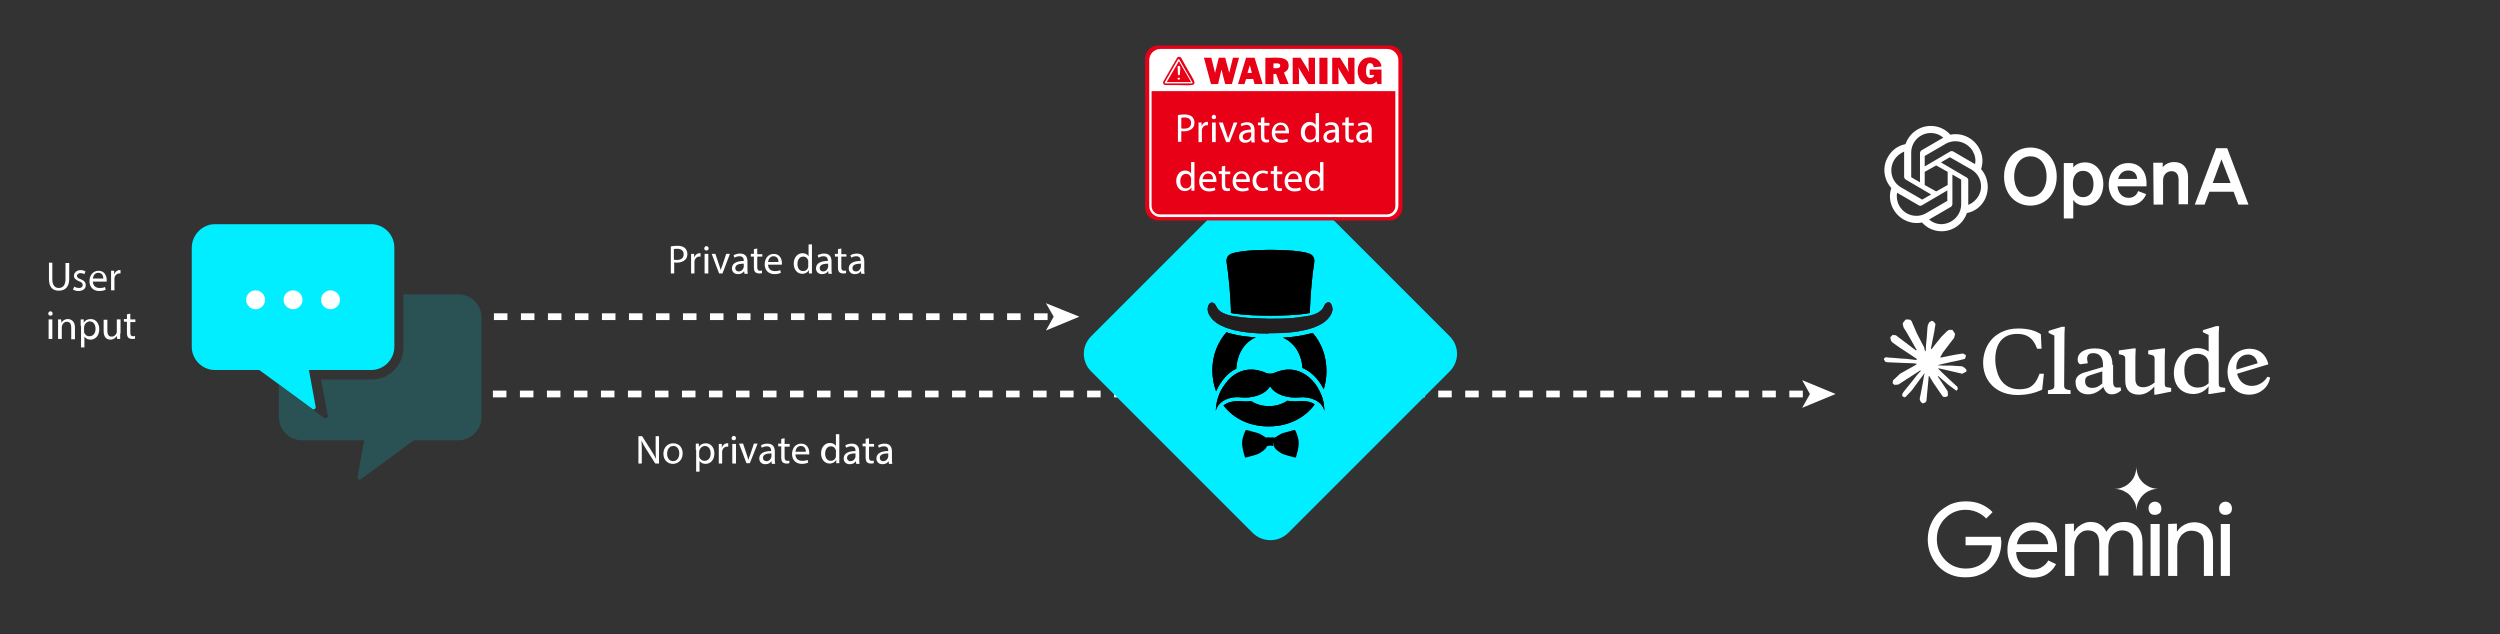 <?xml version="1.0" encoding="utf-8"?>
<!-- Generator: Adobe Illustrator 28.1.0, SVG Export Plug-In . SVG Version: 6.00 Build 0)  -->
<svg version="1.1" id="Layer_1" xmlns="http://www.w3.org/2000/svg" xmlns:xlink="http://www.w3.org/1999/xlink" x="0px" y="0px"
	 viewBox="0 0 740.5 187.8" style="enable-background:new 0 0 740.5 187.8;" xml:space="preserve">
<rect x="0" y="0" width="740.5" height="187.8" fill="#333333" stroke="none"/>
<style type="text/css">
	.st0{opacity:0.17;fill:#00EEFF;}
	.st1{fill:#00EEFF;}
	.st2{fill:#FFFFFF;}
	.st3{fill-rule:evenodd;clip-rule:evenodd;fill:#FFFFFF;}
	.st4{fill:none;stroke:#FFFFFF;stroke-width:2;stroke-dasharray:4,4,4,4,4,4;}
	.st5{fill:#231F20;}
	.st6{fill:#E80017;}
</style>
<g>
	<path class="st0" d="M135.7,87.2h-16.2v14v1.8c0,5.2-4.2,9.4-9.4,9.4h-15l2,10.7c0.1,0.6-0.6,1-1.1,0.7l-13.4-9.8v9.5
		c0,3.8,3.1,6.9,6.9,6.9h18.4l-2,10.9c-0.1,0.6,0.6,1,1,0.6l15.7-11.5h13.1c3.8,0,6.9-3.1,6.9-6.9V94
		C142.6,90.2,139.5,87.2,135.7,87.2z"/>
	<path class="st1" d="M63.7,66.4h46.2c3.8,0,6.9,3.1,6.9,6.9v29.4c0,3.8-3.1,6.9-6.9,6.9H91.5l2,10.9c0.1,0.6-0.6,1-1,0.6
		l-15.7-11.5H63.7c-3.8,0-6.9-3.1-6.9-6.9V73.3C56.9,69.5,59.9,66.4,63.7,66.4z"/>
	<circle class="st2" cx="86.8" cy="88.8" r="2.8"/>
	<circle class="st2" cx="75.7" cy="88.8" r="2.8"/>
	<circle class="st2" cx="97.9" cy="88.8" r="2.8"/>
</g>
<g>
	<g>
		<path class="st2" d="M593.6,52.3c0,5.1,3.3,8.6,7.8,8.6s7.8-3.5,7.8-8.6s-3.3-8.6-7.8-8.6S593.6,47.2,593.6,52.3z M606.2,52.3
			c0,3.6-2,6-4.8,6s-4.8-2.4-4.8-6s2-6,4.8-6S606.2,48.6,606.2,52.3z"/>
	</g>
	<g>
		<path class="st2" d="M617.6,60.9c3.4,0,5.4-2.9,5.4-6.4s-2-6.4-5.4-6.4c-1.6,0-2.8,0.6-3.5,1.5v-1.3h-2.8v16.4h2.8v-5.5
			C614.8,60.3,616,60.9,617.6,60.9L617.6,60.9z M614,54.2c0-2.3,1.3-3.6,3-3.6c2,0,3.1,1.6,3.1,3.9s-1.1,3.9-3.1,3.9
			c-1.7,0-3-1.3-3-3.5V54.2L614,54.2z"/>
	</g>
	<g>
		<path class="st2" d="M630.5,60.9c2.4,0,4.4-1.3,5.2-3.4l-2.4-0.9c-0.4,1.3-1.5,2-2.8,2c-1.8,0-3.1-1.3-3.3-3.4h8.6v-0.9
			c0-3.4-1.9-6-5.4-6s-5.8,2.8-5.8,6.4C624.6,58.3,627,60.9,630.5,60.9L630.5,60.9z M630.4,50.5c1.8,0,2.6,1.2,2.6,2.5h-5.6
			C627.8,51.4,628.9,50.5,630.4,50.5z"/>
	</g>
	<g>
		<path class="st2" d="M637.9,60.6h2.8v-7.2c0-1.8,1.3-2.7,2.5-2.7c1.5,0,2.1,1.1,2.1,2.6v7.2h2.8v-8.1c0-2.6-1.5-4.4-4.1-4.4
			c-1.6,0-2.7,0.7-3.4,1.5v-1.3h-2.8L637.9,60.6L637.9,60.6z"/>
	</g>
	<g>
		<path class="st2" d="M656.4,43.9l-6.3,16.7h2.9l1.4-3.8h7.2l1.4,3.8h3l-6.3-16.7H656.4z M658,47.2l2.7,7h-5.3L658,47.2z"/>
	</g>
	<g>
		<path class="st2" d="M586.8,50.1c0.7-2.1,0.5-4.4-0.7-6.4c-1.7-2.9-5.1-4.5-8.4-3.8c-1.5-1.7-3.6-2.6-5.8-2.6
			c-3.4,0-6.4,2.2-7.5,5.4c-2.2,0.4-4.1,1.8-5.2,3.8c-1.7,2.9-1.3,6.6,1,9.2c-0.7,2.1-0.5,4.4,0.7,6.4c1.7,2.9,5.1,4.5,8.4,3.8
			c1.5,1.7,3.6,2.6,5.8,2.6c3.4,0,6.4-2.2,7.5-5.4c2.2-0.4,4.1-1.8,5.2-3.8C589.4,56.3,589,52.6,586.8,50.1L586.8,50.1z M575.1,66.4
			c-1.4,0-2.7-0.5-3.7-1.4c0,0,0.1-0.1,0.2-0.1l6.2-3.6c0.3-0.2,0.5-0.5,0.5-0.9v-8.7l2.6,1.5c0,0,0,0,0,0.1v7.2
			C580.9,63.7,578.3,66.3,575.1,66.4L575.1,66.4z M562.6,61c-0.7-1.2-0.9-2.6-0.7-3.9c0,0,0.1,0.1,0.2,0.1l6.2,3.6
			c0.3,0.2,0.7,0.2,1,0l7.5-4.4v3v0.1l-6.2,3.6C567.8,64.8,564.2,63.8,562.6,61L562.6,61z M561,47.5c0.7-1.2,1.8-2.1,3-2.6v7.4
			c0,0.4,0.2,0.7,0.5,0.9l7.5,4.4l-2.6,1.5h-0.1l-6.2-3.6C560.3,53.9,559.4,50.3,561,47.5L561,47.5z M582.4,52.5l-7.5-4.4l2.6-1.5
			h0.1l6.3,3.6c2.8,1.6,3.7,5.2,2.1,7.9c-0.7,1.2-1.8,2.1-3,2.6v-7.4C583,53,582.8,52.7,582.4,52.5z M585,48.6c0,0-0.1-0.1-0.2-0.1
			l-6.2-3.6c-0.3-0.2-0.7-0.2-1,0l-7.5,4.4v-3v-0.1l6.2-3.6c2.8-1.6,6.3-0.6,8,2.1C585,45.9,585.3,47.3,585,48.6L585,48.6z
			 M568.7,54l-2.6-1.5c0,0,0,0,0-0.1v-7.2c0-3.2,2.6-5.8,5.8-5.8c1.4,0,2.7,0.5,3.7,1.4c0,0-0.1,0.1-0.2,0.1l-6.2,3.6
			c-0.3,0.2-0.5,0.5-0.5,0.9V54L568.7,54L568.7,54z M570.1,50.9l3.4-1.9l3.4,1.9v3.9l-3.4,1.9l-3.4-1.9V50.9z"/>
	</g>
	<g>
		<path class="st2" d="M562.8,110.7l4.8-2.7l0.1-0.2l-0.1-0.1h-0.2l-0.8-0.1l-2.8-0.1l-2.4-0.1l-2.3-0.1l-0.6-0.1l-0.5-0.7l0.1-0.4
			l0.5-0.3l0.7,0.1l1.5,0.1l2.3,0.2l1.7,0.1l2.5,0.3h0.4l0.1-0.2l-0.1-0.1l-0.1-0.1l-2.4-1.6l-2.6-1.7l-1.4-1l-0.7-0.5l-0.4-0.5
			l-0.2-1l0.7-0.7l0.9,0.1l0.2,0.1l0.9,0.7l2,1.5l2.5,1.9l0.4,0.3l0.2-0.1v-0.1l-0.2-0.3l-1.4-2.5l-1.5-2.6l-0.7-1.1l-0.2-0.6
			c-0.1-0.3-0.1-0.5-0.1-0.8l0.8-1l0.4-0.1l1,0.1l0.4,0.4l0.6,1.4l1,2.3l1.6,3.1l0.5,0.9l0.2,0.9l0.1,0.3h0.2v-0.1l0.1-1.8l0.2-2.1
			l0.2-2.8l0.1-0.8l0.4-0.9l0.8-0.5l0.6,0.3l0.5,0.7l-0.1,0.5l-0.3,1.9l-0.6,3l-0.4,2h0.2l0.2-0.2l1-1.3l1.7-2.1l0.8-0.8l0.9-0.9
			l0.6-0.4h1l0.8,1.2l-0.3,1.2l-1.1,1.4l-0.9,1.2l-1.3,1.7l-0.8,1.4l0.1,0.1h0.2l2.9-0.6l1.6-0.3l1.9-0.3l0.8,0.4l0.1,0.4l-0.3,0.8
			l-2,0.5l-2.4,0.5l-3.5,0.8l0,0v0.1l1.6,0.1h0.7h1.7l3.1,0.2l0.8,0.5l0.5,0.6l-0.1,0.5l-1.2,0.6l-1.7-0.4l-3.9-0.9l-1.3-0.3h-0.2
			v0.1l1.1,1.1l2,1.9l2.6,2.4l0.1,0.6l-0.3,0.5l-0.3-0.1l-2.3-1.7l-0.9-0.8l-2-1.7H574v0.2l0.5,0.7l2.4,3.6l0.1,1.1l-0.2,0.4
			l-0.6,0.2l-0.7-0.1l-1.4-2l-1.5-2.2l-1.2-2l-0.1,0.1l-0.7,7.4l-0.3,0.4l-0.8,0.3l-0.6-0.5l-0.3-0.8l0.3-1.5l0.4-2l0.3-1.6l0.3-1.9
			l0.2-0.6l0,0H570l-1.5,2l-2.2,3l-1.8,1.9l-0.4,0.2l-0.7-0.4l0.1-0.7l0.4-0.6l2.5-3.1l1.5-1.9l1-1.1v-0.2h-0.1l-6.5,4.2l-1.2,0.1
			l-0.5-0.5l0.1-0.8l0.2-0.2L562.8,110.7L562.8,110.7L562.8,110.7z"/>
	</g>
	<g>
		<path class="st2" d="M598.1,115.3c-3.1,0-5.3-1.7-6.3-4.4c-0.5-1.4-0.8-2.9-0.8-4.4c0-4.5,2-7.6,6.5-7.6c3,0,4.8,1.3,5.9,4.4h1.3
			l-0.2-4.3c-1.8-1.2-4-1.7-6.8-1.7c-3.8,0-7.1,1.7-8.9,4.8c-0.9,1.6-1.4,3.5-1.4,5.4c0,3.4,1.6,6.5,4.7,8.2
			c1.7,0.9,3.5,1.3,5.4,1.3c3,0,5.3-0.6,7.4-1.6l0.5-4.7h-1.3c-0.8,2.2-1.7,3.5-3.3,4.2C600.2,115.1,599.2,115.3,598.1,115.3
			L598.1,115.3z M611.5,98.9l0.1-2.1h-0.9l-3.9,1.2v0.6l1.7,0.8v14.8c0,1-0.5,1.2-1.9,1.4v1.1h6.7v-1.1c-1.4-0.2-1.9-0.4-1.9-1.4
			L611.5,98.9L611.5,98.9L611.5,98.9L611.5,98.9z M638.1,116.9h0.5l4.5-0.9v-1.1l-0.6-0.1c-1.1-0.1-1.3-0.3-1.3-1.2v-7.9l0.1-2.5
			h-0.7l-4.3,0.6v1.1l0.4,0.1c1.2,0.2,1.5,0.5,1.5,1.3v7c-1.1,0.9-2.2,1.4-3.4,1.4c-1.4,0-2.3-0.7-2.3-2.4v-6.6l0.1-2.5h-0.7
			l-4.3,0.6v1.1l0.4,0.1c1.2,0.2,1.5,0.5,1.5,1.3v6.5c0,2.8,1.6,4.1,4,4.1c1.9,0,3.4-1,4.6-2.4L638.1,116.9L638.1,116.9L638.1,116.9
			z M625.7,108.1c0-3.5-1.9-4.9-5.2-4.9c-3,0-5.1,1.2-5.1,3.3c0,0.6,0.2,1.1,0.7,1.4l2.3-0.3c-0.1-0.7-0.2-1.1-0.2-1.3
			c0-1.2,0.6-1.7,1.9-1.7c1.8,0,2.8,1.3,2.8,3.4v0.7l-4.7,1.4c-1.6,0.4-2.4,0.8-3,1.6c-0.3,0.5-0.5,1.1-0.4,1.7c0,2,1.4,3.4,3.7,3.4
			c1.7,0,3.2-0.8,4.5-2.2c0.5,1.4,1.2,2.2,2.5,2.2c1,0,2-0.4,2.8-1.2l-0.2-0.9c-0.4,0.1-0.7,0.1-1.1,0.1c-0.7,0-1.1-0.6-1.1-1.7v-5
			H625.7L625.7,108.1z M619.7,114.9c-1.3,0-2.1-0.7-2.1-2c0-0.9,0.4-1.4,1.3-1.7l3.8-1.2v3.6C621.6,114.5,620.9,114.9,619.7,114.9
			L619.7,114.9z M659.1,116v-1.1l-0.6-0.1c-1.1-0.1-1.3-0.3-1.3-1.2V98.7l0.1-2.1h-0.9l-3.9,1.2v0.6l1.7,0.8v4.9c-1-0.7-2.2-1-3.3-1
			c-3.9,0-7,3-7,7.4c0,3.7,2.2,6.2,5.8,6.2c1.9,0,3.5-0.9,4.5-2.3l-0.1,2.3h0.5L659.1,116L659.1,116L659.1,116z M650.9,104.8
			c1.9,0,3.3,1.1,3.3,3.1v5.6c-0.9,0.9-2,1.3-3.2,1.3c-2.7,0-4-2.1-4-4.9C646.9,106.6,648.5,104.8,650.9,104.8L650.9,104.8z
			 M668.7,107.6c-0.3-1.6-1.4-2.6-2.8-2.6c-2.1,0-3.5,1.6-3.5,3.8c0,3.3,1.8,5.5,4.6,5.5c1.9,0,3.7-1.1,4.6-2.7l0.8,0.2
			c-0.4,2.9-3,5.1-6.2,5.1c-3.8,0-6.4-2.8-6.4-6.8s2.8-6.8,6.6-6.8c2.8,0,4.8,1.7,5.5,4.6l-9.9,3v-1.3L668.7,107.6L668.7,107.6
			L668.7,107.6L668.7,107.6z"/>
	</g>
	<g>
		<path class="st3" d="M632.3,148.8c0.4,0.8,0.5,1.7,0.5,2.6c0-0.9,0.2-1.8,0.5-2.6c0.4-0.8,0.8-1.5,1.4-2.1s1.3-1.1,2.1-1.4
			c0.8-0.4,1.7-0.5,2.6-0.5c-0.9,0-1.8-0.2-2.6-0.5c-0.8-0.4-1.5-0.8-2.1-1.4s-1.1-1.3-1.4-2.1c-0.3-0.8-0.5-1.7-0.5-2.6
			c0,0.9-0.2,1.8-0.5,2.6c-0.3,0.8-0.8,1.5-1.4,2.1s-1.3,1.1-2.1,1.4c-0.8,0.4-1.7,0.5-2.6,0.5c0.9,0,1.8,0.2,2.6,0.5
			c0.8,0.4,1.5,0.8,2.1,1.4C631.4,147.3,631.9,148,632.3,148.8z M577.8,170.2c1.4,0.6,2.8,0.8,4.4,0.8s3-0.2,4.3-0.8
			c1.3-0.5,2.4-1.2,3.3-2.1s1.7-2,2.2-3.3s0.8-2.7,0.8-4.2l0,0c0-0.3,0-0.5-0.1-0.8c0-0.2-0.1-0.5-0.1-0.8h-10.4v2.5h7.8
			c-0.1,1.2-0.4,2.2-0.8,3.1c-0.5,0.9-1.1,1.6-1.8,2.1c-0.7,0.6-1.5,1-2.4,1.3s-1.8,0.4-2.8,0.4c-1.1,0-2.1-0.2-3.2-0.6
			c-1-0.4-1.9-1-2.7-1.8s-1.4-1.7-1.9-2.7c-0.5-1.1-0.7-2.3-0.7-3.6s0.2-2.5,0.7-3.6s1.1-2,1.9-2.7c0.8-0.8,1.7-1.4,2.7-1.8
			s2.1-0.6,3.2-0.6c0.8,0,1.6,0.1,2.3,0.3c0.7,0.2,1.4,0.5,2.1,0.9c0.6,0.4,1.2,0.8,1.7,1.4l1.9-1.9c-0.9-1-2.1-1.8-3.5-2.4
			s-2.9-0.8-4.5-0.8s-3,0.3-4.3,0.8c-1.3,0.6-2.5,1.4-3.6,2.4c-1,1-1.8,2.2-2.4,3.6c-0.6,1.4-0.9,2.9-0.9,4.5s0.3,3.1,0.9,4.5
			c0.6,1.4,1.4,2.6,2.4,3.6C575.3,168.9,576.5,169.7,577.8,170.2L577.8,170.2z M598.2,170c1.2,0.7,2.5,1.1,4,1.1
			c1.7,0,3.1-0.4,4.2-1.1c1.2-0.8,2-1.7,2.6-2.9l-2.3-1.1c-0.4,0.8-1,1.4-1.8,1.9c-0.7,0.5-1.6,0.8-2.7,0.8c-0.8,0-1.7-0.2-2.4-0.6
			c-0.8-0.4-1.4-1.1-1.9-1.9c-0.4-0.7-0.7-1.6-0.7-2.7h12.1c0-0.1,0-0.2,0-0.4c0-0.2,0-0.3,0-0.5c0-1.5-0.3-2.9-0.9-4.1
			s-1.4-2.1-2.5-2.8c-1.1-0.7-2.4-1-3.9-1s-2.8,0.4-3.9,1.1s-2,1.7-2.6,3c-0.6,1.2-0.9,2.6-0.9,4.1c0,1.6,0.3,3,1,4.2
			C596.2,168.4,597.1,169.3,598.2,170L598.2,170z M597.4,161.2c0.1-0.5,0.2-0.9,0.4-1.3c0.4-0.9,0.9-1.5,1.7-2
			c0.7-0.5,1.6-0.8,2.6-0.8c0.8,0,1.5,0.1,2.1,0.4s1,0.6,1.4,1s0.6,0.9,0.8,1.4c0.2,0.5,0.2,0.9,0.3,1.3H597.4L597.4,161.2z
			 M611.7,155.2v15.4h2.7V162c0-0.8,0.2-1.6,0.5-2.4s0.8-1.3,1.4-1.8s1.3-0.7,2.1-0.7c1.1,0,1.9,0.3,2.5,0.9s0.9,1.6,0.9,3.1v9.4
			h2.7V162c0-0.8,0.2-1.6,0.5-2.4c0.3-0.7,0.8-1.3,1.4-1.8c0.6-0.4,1.3-0.7,2.1-0.7c1.1,0,1.9,0.3,2.5,0.9s0.9,1.6,0.9,3.1v9.4h2.7
			v-9.9c0-1.8-0.4-3.2-1.3-4.3c-0.9-1.1-2.2-1.7-4.1-1.7c-1.2,0-2.3,0.3-3.2,0.8c-0.9,0.6-1.6,1.3-2.1,2.1c-0.4-0.9-1-1.6-1.8-2.1
			c-0.8-0.6-1.8-0.8-2.9-0.8c-0.6,0-1.3,0.1-1.9,0.4c-0.6,0.2-1.2,0.6-1.7,1s-0.9,0.9-1.2,1.4h-0.1v-2.3L611.7,155.2L611.7,155.2z
			 M637,155.2v15.4h2.7v-15.4H637z M636.9,152c0.4,0.4,0.8,0.5,1.4,0.5s1-0.2,1.4-0.5c0.4-0.4,0.5-0.8,0.5-1.4s-0.2-1-0.5-1.4
			c-0.4-0.4-0.8-0.6-1.4-0.6s-1,0.2-1.4,0.6s-0.5,0.8-0.5,1.4S636.6,151.6,636.9,152z M642.2,155.2v15.4h2.7V162
			c0-0.8,0.2-1.6,0.5-2.3c0.4-0.7,0.8-1.4,1.5-1.8c0.6-0.5,1.4-0.7,2.2-0.7c1.1,0,2,0.3,2.7,0.9s1,1.6,1,3.1v9.4h2.7v-9.9
			c0-1.8-0.5-3.3-1.4-4.3c-1-1.1-2.4-1.7-4.2-1.7c-1.1,0-2.1,0.3-3,0.8s-1.6,1.2-2,1.9h-0.1v-2.3L642.2,155.2L642.2,155.2z
			 M657.8,155.2v15.4h2.7v-15.4H657.8z M657.8,152c0.4,0.4,0.8,0.5,1.4,0.5s1-0.2,1.4-0.5c0.4-0.4,0.5-0.8,0.5-1.4s-0.2-1-0.5-1.4
			c-0.4-0.4-0.8-0.6-1.4-0.6s-1,0.2-1.4,0.6s-0.5,0.8-0.5,1.4S657.4,151.6,657.8,152z"/>
	</g>
</g>
<g>
	<path class="st2" d="M198.6,73c0.5-0.1,1.2-0.2,2-0.2c1,0,1.8,0.2,2.3,0.7c0.4,0.4,0.7,1,0.7,1.7c0,0.7-0.2,1.3-0.6,1.7
		c-0.6,0.6-1.5,0.9-2.5,0.9c-0.3,0-0.6,0-0.8-0.1V81h-1V73z M199.6,76.9c0.2,0.1,0.5,0.1,0.9,0.1c1.3,0,2-0.6,2-1.7
		c0-1.1-0.8-1.6-1.9-1.6c-0.5,0-0.8,0-1,0.1V76.9z"/>
	<path class="st2" d="M204.7,77c0-0.7,0-1.3,0-1.8h0.9l0,1.1h0c0.3-0.8,0.9-1.3,1.6-1.3c0.1,0,0.2,0,0.3,0v1c-0.1,0-0.2,0-0.4,0
		c-0.7,0-1.3,0.6-1.4,1.4c0,0.1,0,0.3,0,0.5V81h-1V77z"/>
	<path class="st2" d="M209.9,73.6c0,0.4-0.3,0.6-0.7,0.6c-0.4,0-0.6-0.3-0.6-0.6c0-0.4,0.3-0.7,0.7-0.7
		C209.6,72.9,209.9,73.2,209.9,73.6z M208.7,81v-5.8h1.1V81H208.7z"/>
	<path class="st2" d="M211.9,75.2l1.1,3.3c0.2,0.5,0.3,1,0.5,1.5h0c0.1-0.5,0.3-1,0.5-1.5l1.1-3.3h1.1L214,81h-1l-2.2-5.8H211.9z"/>
	<path class="st2" d="M220.5,81l-0.1-0.7h0c-0.3,0.5-0.9,0.9-1.8,0.9c-1.2,0-1.8-0.8-1.8-1.7c0-1.4,1.2-2.2,3.5-2.2v-0.1
		c0-0.5-0.1-1.3-1.3-1.3c-0.5,0-1.1,0.2-1.5,0.4l-0.2-0.7c0.5-0.3,1.2-0.5,1.9-0.5c1.8,0,2.2,1.2,2.2,2.4v2.2c0,0.5,0,1,0.1,1.4
		H220.5z M220.3,78.1c-1.2,0-2.5,0.2-2.5,1.3c0,0.7,0.5,1,1,1c0.8,0,1.2-0.5,1.4-1c0-0.1,0.1-0.2,0.1-0.3V78.1z"/>
	<path class="st2" d="M224.3,73.6v1.7h1.5V76h-1.5v3.1c0,0.7,0.2,1.1,0.8,1.1c0.3,0,0.5,0,0.6-0.1l0,0.8c-0.2,0.1-0.5,0.1-0.9,0.1
		c-0.5,0-0.9-0.2-1.1-0.4c-0.3-0.3-0.4-0.8-0.4-1.5V76h-0.9v-0.8h0.9v-1.4L224.3,73.6z"/>
	<path class="st2" d="M227.5,78.3c0,1.4,0.9,2,2,2c0.8,0,1.2-0.1,1.6-0.3l0.2,0.8c-0.4,0.2-1,0.4-1.9,0.4c-1.8,0-2.9-1.2-2.9-2.9
		s1-3.1,2.7-3.1c1.9,0,2.4,1.7,2.4,2.7c0,0.2,0,0.4,0,0.5H227.5z M230.6,77.6c0-0.7-0.3-1.7-1.5-1.7c-1.1,0-1.5,1-1.6,1.7H230.6z"/>
	<path class="st2" d="M240.5,72.5v7c0,0.5,0,1.1,0,1.5h-0.9l0-1h0c-0.3,0.6-1,1.1-2,1.1c-1.4,0-2.5-1.2-2.5-3c0-1.9,1.2-3.1,2.6-3.1
		c0.9,0,1.5,0.4,1.8,0.9h0v-3.5H240.5z M239.4,77.6c0-0.1,0-0.3,0-0.4c-0.2-0.7-0.7-1.2-1.5-1.2c-1.1,0-1.7,1-1.7,2.2
		c0,1.2,0.6,2.1,1.7,2.1c0.7,0,1.4-0.5,1.5-1.3c0-0.1,0-0.3,0-0.5V77.6z"/>
	<path class="st2" d="M245.4,81l-0.1-0.7h0c-0.3,0.5-0.9,0.9-1.8,0.9c-1.2,0-1.8-0.8-1.8-1.7c0-1.4,1.2-2.2,3.5-2.2v-0.1
		c0-0.5-0.1-1.3-1.3-1.3c-0.5,0-1.1,0.2-1.5,0.4l-0.2-0.7c0.5-0.3,1.2-0.5,1.9-0.5c1.8,0,2.2,1.2,2.2,2.4v2.2c0,0.5,0,1,0.1,1.4
		H245.4z M245.3,78.1c-1.2,0-2.5,0.2-2.5,1.3c0,0.7,0.5,1,1,1c0.8,0,1.2-0.5,1.4-1c0-0.1,0.1-0.2,0.1-0.3V78.1z"/>
	<path class="st2" d="M249.2,73.6v1.7h1.5V76h-1.5v3.1c0,0.7,0.2,1.1,0.8,1.1c0.3,0,0.5,0,0.6-0.1l0,0.8c-0.2,0.1-0.5,0.1-0.9,0.1
		c-0.5,0-0.9-0.2-1.1-0.4c-0.3-0.3-0.4-0.8-0.4-1.5V76h-0.9v-0.8h0.9v-1.4L249.2,73.6z"/>
	<path class="st2" d="M255.1,81l-0.1-0.7h0c-0.3,0.5-0.9,0.9-1.8,0.9c-1.2,0-1.8-0.8-1.8-1.7c0-1.4,1.2-2.2,3.5-2.2v-0.1
		c0-0.5-0.1-1.3-1.3-1.3c-0.5,0-1.1,0.2-1.5,0.4l-0.2-0.7c0.5-0.3,1.2-0.5,1.9-0.5c1.8,0,2.2,1.2,2.2,2.4v2.2c0,0.5,0,1,0.1,1.4
		H255.1z M255,78.1c-1.2,0-2.5,0.2-2.5,1.3c0,0.7,0.5,1,1,1c0.8,0,1.2-0.5,1.4-1c0-0.1,0.1-0.2,0.1-0.3V78.1z"/>
</g>
<g>
	<path class="st2" d="M15.5,77.9v4.8c0,1.8,0.8,2.6,1.9,2.6c1.2,0,2-0.8,2-2.6v-4.8h1.1v4.7c0,2.5-1.3,3.5-3.1,3.5
		c-1.7,0-2.9-0.9-2.9-3.5v-4.8H15.5z"/>
	<path class="st2" d="M22,84.9c0.3,0.2,0.9,0.4,1.4,0.4c0.8,0,1.1-0.4,1.1-0.9c0-0.5-0.3-0.8-1.1-1.1c-1-0.4-1.5-0.9-1.5-1.6
		c0-0.9,0.8-1.7,2-1.7c0.6,0,1.1,0.2,1.4,0.4L25,81.2c-0.2-0.1-0.6-0.3-1.2-0.3c-0.6,0-1,0.4-1,0.8c0,0.5,0.3,0.7,1.1,1
		c1,0.4,1.5,0.9,1.5,1.8c0,1-0.8,1.7-2.2,1.7c-0.6,0-1.2-0.2-1.6-0.4L22,84.9z"/>
	<path class="st2" d="M27.5,83.3c0,1.4,0.9,2,2,2c0.8,0,1.2-0.1,1.6-0.3l0.2,0.8c-0.4,0.2-1,0.4-1.9,0.4c-1.8,0-2.9-1.2-2.9-2.9
		s1-3.1,2.7-3.1c1.9,0,2.4,1.7,2.4,2.7c0,0.2,0,0.4,0,0.5H27.5z M30.6,82.5c0-0.7-0.3-1.7-1.5-1.7c-1.1,0-1.5,1-1.6,1.7H30.6z"/>
	<path class="st2" d="M32.9,82c0-0.7,0-1.3,0-1.8h0.9l0,1.1h0c0.3-0.8,0.9-1.3,1.6-1.3c0.1,0,0.2,0,0.3,0v1c-0.1,0-0.2,0-0.4,0
		c-0.7,0-1.3,0.6-1.4,1.4c0,0.1,0,0.3,0,0.5V86h-1V82z"/>
	<path class="st2" d="M15.6,92.9c0,0.4-0.3,0.6-0.7,0.6c-0.4,0-0.6-0.3-0.6-0.6c0-0.4,0.3-0.7,0.7-0.7
		C15.4,92.3,15.6,92.6,15.6,92.9z M14.4,100.4v-5.8h1.1v5.8H14.4z"/>
	<path class="st2" d="M17.2,96.2c0-0.6,0-1.1,0-1.6h0.9l0.1,1h0c0.3-0.6,1-1.1,1.9-1.1c0.8,0,2.1,0.5,2.1,2.5v3.5h-1.1V97
		c0-0.9-0.3-1.7-1.3-1.7c-0.7,0-1.2,0.5-1.4,1.1c0,0.1-0.1,0.3-0.1,0.5v3.5h-1.1V96.2z"/>
	<path class="st2" d="M23.9,96.5c0-0.7,0-1.3,0-1.9h0.9l0,1h0c0.4-0.7,1.1-1.1,2.1-1.1c1.4,0,2.5,1.2,2.5,3c0,2.1-1.3,3.1-2.6,3.1
		c-0.8,0-1.4-0.3-1.8-0.9h0v3.2h-1V96.5z M24.9,98c0,0.2,0,0.3,0,0.4c0.2,0.7,0.8,1.2,1.6,1.2c1.1,0,1.8-0.9,1.8-2.2
		c0-1.2-0.6-2.2-1.7-2.2c-0.7,0-1.4,0.5-1.6,1.3c0,0.1-0.1,0.3-0.1,0.4V98z"/>
	<path class="st2" d="M35.6,98.8c0,0.6,0,1.1,0,1.6h-0.9l-0.1-0.9h0c-0.3,0.5-0.9,1.1-1.9,1.1c-0.9,0-2-0.5-2-2.5v-3.4h1.1v3.2
		c0,1.1,0.3,1.8,1.3,1.8c0.7,0,1.2-0.5,1.4-1c0.1-0.2,0.1-0.3,0.1-0.5v-3.6h1.1V98.8z"/>
	<path class="st2" d="M38.6,92.9v1.7h1.5v0.8h-1.5v3.1c0,0.7,0.2,1.1,0.8,1.1c0.3,0,0.5,0,0.6-0.1l0,0.8c-0.2,0.1-0.5,0.1-0.9,0.1
		c-0.5,0-0.9-0.2-1.1-0.4c-0.3-0.3-0.4-0.8-0.4-1.5v-3.2h-0.9v-0.8h0.9v-1.4L38.6,92.9z"/>
</g>
<g>
	<path class="st2" d="M189.1,137.3v-8.1h1.1l2.6,4.1c0.6,0.9,1.1,1.8,1.5,2.6l0,0c-0.1-1.1-0.1-2.1-0.1-3.3v-3.4h1v8.1h-1.1
		l-2.6-4.1c-0.6-0.9-1.1-1.8-1.5-2.7l0,0c0.1,1,0.1,2,0.1,3.3v3.5H189.1z"/>
	<path class="st2" d="M202.2,134.3c0,2.1-1.5,3.1-2.9,3.1c-1.6,0-2.8-1.2-2.8-3c0-1.9,1.3-3.1,2.9-3.1
		C201.1,131.3,202.2,132.5,202.2,134.3z M197.6,134.4c0,1.3,0.7,2.2,1.8,2.2c1,0,1.8-0.9,1.8-2.3c0-1-0.5-2.2-1.7-2.2
		C198.1,132.1,197.6,133.3,197.6,134.4z"/>
	<path class="st2" d="M206.1,133.3c0-0.7,0-1.3,0-1.9h0.9l0,1h0c0.4-0.7,1.1-1.1,2.1-1.1c1.4,0,2.5,1.2,2.5,3c0,2.1-1.3,3.1-2.6,3.1
		c-0.8,0-1.4-0.3-1.8-0.9h0v3.2h-1V133.3z M207.1,134.9c0,0.2,0,0.3,0,0.4c0.2,0.7,0.8,1.2,1.6,1.2c1.1,0,1.8-0.9,1.8-2.2
		c0-1.2-0.6-2.2-1.7-2.2c-0.7,0-1.4,0.5-1.6,1.3c0,0.1-0.1,0.3-0.1,0.4V134.9z"/>
	<path class="st2" d="M212.9,133.3c0-0.7,0-1.3,0-1.8h0.9l0,1.1h0c0.3-0.8,0.9-1.3,1.6-1.3c0.1,0,0.2,0,0.3,0v1c-0.1,0-0.2,0-0.4,0
		c-0.7,0-1.3,0.6-1.4,1.4c0,0.1,0,0.3,0,0.5v3.1h-1V133.3z"/>
	<path class="st2" d="M218,129.8c0,0.4-0.3,0.6-0.7,0.6c-0.4,0-0.6-0.3-0.6-0.6c0-0.4,0.3-0.7,0.7-0.7
		C217.8,129.2,218,129.4,218,129.8z M216.9,137.3v-5.8h1.1v5.8H216.9z"/>
	<path class="st2" d="M220.1,131.4l1.1,3.3c0.2,0.5,0.3,1,0.5,1.5h0c0.1-0.5,0.3-1,0.5-1.5l1.1-3.3h1.1l-2.3,5.8h-1l-2.2-5.8H220.1z
		"/>
	<path class="st2" d="M228.6,137.3l-0.1-0.7h0c-0.3,0.5-0.9,0.9-1.8,0.9c-1.2,0-1.8-0.8-1.8-1.7c0-1.4,1.2-2.2,3.5-2.2v-0.1
		c0-0.5-0.1-1.3-1.3-1.3c-0.5,0-1.1,0.2-1.5,0.4l-0.2-0.7c0.5-0.3,1.2-0.5,1.9-0.5c1.8,0,2.2,1.2,2.2,2.4v2.2c0,0.5,0,1,0.1,1.4
		H228.6z M228.5,134.3c-1.2,0-2.5,0.2-2.5,1.3c0,0.7,0.5,1,1,1c0.8,0,1.2-0.5,1.4-1c0-0.1,0.1-0.2,0.1-0.3V134.3z"/>
	<path class="st2" d="M232.4,129.8v1.7h1.5v0.8h-1.5v3.1c0,0.7,0.2,1.1,0.8,1.1c0.3,0,0.5,0,0.6-0.1l0,0.8c-0.2,0.1-0.5,0.1-0.9,0.1
		c-0.5,0-0.9-0.2-1.1-0.4c-0.3-0.3-0.4-0.8-0.4-1.5v-3.2h-0.9v-0.8h0.9v-1.4L232.4,129.8z"/>
	<path class="st2" d="M235.6,134.5c0,1.4,0.9,2,2,2c0.8,0,1.2-0.1,1.6-0.3l0.2,0.8c-0.4,0.2-1,0.4-1.9,0.4c-1.8,0-2.9-1.2-2.9-2.9
		s1-3.1,2.7-3.1c1.9,0,2.4,1.7,2.4,2.7c0,0.2,0,0.4,0,0.5H235.6z M238.7,133.8c0-0.7-0.3-1.7-1.5-1.7c-1.1,0-1.5,1-1.6,1.7H238.7z"
		/>
	<path class="st2" d="M248.6,128.7v7c0,0.5,0,1.1,0,1.5h-0.9l0-1h0c-0.3,0.6-1,1.1-2,1.1c-1.4,0-2.5-1.2-2.5-3
		c0-1.9,1.2-3.1,2.6-3.1c0.9,0,1.5,0.4,1.8,0.9h0v-3.5H248.6z M247.6,133.8c0-0.1,0-0.3,0-0.4c-0.2-0.7-0.7-1.2-1.5-1.2
		c-1.1,0-1.7,1-1.7,2.2c0,1.2,0.6,2.1,1.7,2.1c0.7,0,1.4-0.5,1.5-1.3c0-0.1,0-0.3,0-0.5V133.8z"/>
	<path class="st2" d="M253.6,137.3l-0.1-0.7h0c-0.3,0.5-0.9,0.9-1.8,0.9c-1.2,0-1.8-0.8-1.8-1.7c0-1.4,1.2-2.2,3.5-2.2v-0.1
		c0-0.5-0.1-1.3-1.3-1.3c-0.5,0-1.1,0.2-1.5,0.4l-0.2-0.7c0.5-0.3,1.2-0.5,1.9-0.5c1.8,0,2.2,1.2,2.2,2.4v2.2c0,0.5,0,1,0.1,1.4
		H253.6z M253.4,134.3c-1.2,0-2.5,0.2-2.5,1.3c0,0.7,0.5,1,1,1c0.8,0,1.2-0.5,1.4-1c0-0.1,0.1-0.2,0.1-0.3V134.3z"/>
	<path class="st2" d="M257.4,129.8v1.7h1.5v0.8h-1.5v3.1c0,0.7,0.2,1.1,0.8,1.1c0.3,0,0.5,0,0.6-0.1l0,0.8c-0.2,0.1-0.5,0.1-0.9,0.1
		c-0.5,0-0.9-0.2-1.1-0.4c-0.3-0.3-0.4-0.8-0.4-1.5v-3.2h-0.9v-0.8h0.9v-1.4L257.4,129.8z"/>
	<path class="st2" d="M263.3,137.3l-0.1-0.7h0c-0.3,0.5-0.9,0.9-1.8,0.9c-1.2,0-1.8-0.8-1.8-1.7c0-1.4,1.2-2.2,3.5-2.2v-0.1
		c0-0.5-0.1-1.3-1.3-1.3c-0.5,0-1.1,0.2-1.5,0.4l-0.2-0.7c0.5-0.3,1.2-0.5,1.9-0.5c1.8,0,2.2,1.2,2.2,2.4v2.2c0,0.5,0,1,0.1,1.4
		H263.3z M263.1,134.3c-1.2,0-2.5,0.2-2.5,1.3c0,0.7,0.5,1,1,1c0.8,0,1.2-0.5,1.4-1c0-0.1,0.1-0.2,0.1-0.3V134.3z"/>
</g>
<g>
	<g>
		<line class="st4" x1="146.3" y1="93.8" x2="312.7" y2="93.8"/>
		<g>
			<polygon class="st2" points="319.7,93.8 309.8,97.9 312.1,93.8 309.8,89.8 			"/>
		</g>
	</g>
</g>
<g>
	<g>
		<line class="st4" x1="146" y1="116.7" x2="536.6" y2="116.7"/>
		<g>
			<polygon class="st2" points="543.7,116.7 533.8,120.8 536.1,116.7 533.8,112.6 			"/>
		</g>
	</g>
</g>
<path class="st1" d="M371.1,157.9L323.2,110c-2.9-2.9-2.9-7.5,0-10.4l47.9-47.9c2.9-2.9,7.5-2.9,10.4,0l47.9,47.9
	c2.9,2.9,2.9,7.5,0,10.4l-47.9,47.9C378.6,160.7,374,160.7,371.1,157.9z"/>
<g>
	<path d="M385.8,118.8c-0.3,0-0.6,0-0.8,0c-0.4,0-0.9,0.1-1.4,0.1c-0.7,0-1.5-0.1-2.3-0.2c-1.5,1-3.3,1.6-5.4,1.6
		c-2,0-3.8-0.5-5.3-1.5c-0.6,0.1-1.2,0.1-1.8,0.1c-0.5,0-0.9,0-1.4-0.1c-0.3,0-0.6,0-0.8,0c-1.5,0-3.1,0.4-4.2,1.3
		c3,3.9,7.7,6.2,13.4,6.2c5.8,0,10.7-2.5,13.6-6.5C388.5,119.1,387.2,118.8,385.8,118.8z"/>
	<path d="M385.8,118.8c-0.3,0-0.6,0-0.8,0c-0.4,0-0.9,0.1-1.4,0.1c-0.7,0-1.5-0.1-2.3-0.2c-1.5,1-3.3,1.6-5.4,1.6
		c-2,0-3.8-0.5-5.3-1.5c-0.6,0.1-1.2,0.1-1.8,0.1c-0.5,0-0.9,0-1.4-0.1c-0.3,0-0.6,0-0.8,0c-1.5,0-3.1,0.4-4.2,1.3
		c3,3.9,7.7,6.2,13.4,6.2c5.8,0,10.7-2.5,13.6-6.5C388.5,119.1,387.2,118.8,385.8,118.8z"/>
	<path id="XMLID_00000174594681503235046220000003456909530620923024_" d="M391.2,116.6c-0.6-1.4-1.4-2.8-2.5-3.9
		c-2.2-2.4-5.3-3.7-8.5-3.1c-0.9,0.2-1.7,0.4-2.6,0.8c-0.9,0.4-1.9,0.4-2.8,0c-0.8-0.4-1.7-0.6-2.6-0.8c-3.3-0.6-6.4,0.7-8.5,3.1
		c-1,1.2-1.9,2.5-2.5,3.9c-0.7,1.7-1,3.3-1.1,5.1c0.8-3.2,4.6-4.4,7.5-4c3,0.3,7-0.6,8.6-3.3c1.6,2.7,5.5,3.6,8.6,3.3
		c2.9-0.3,6.7,0.8,7.5,4C392.2,119.9,392,118.2,391.2,116.6z"/>
	<path id="XMLID_00000054236672804103510880000010420931046183275710_" d="M391.2,116.6c-0.6-1.4-1.4-2.8-2.5-3.9
		c-2.2-2.4-5.3-3.7-8.5-3.1c-0.9,0.2-1.7,0.4-2.6,0.8c-0.9,0.4-1.9,0.4-2.8,0c-0.8-0.4-1.7-0.6-2.6-0.8c-3.3-0.6-6.4,0.7-8.5,3.1
		c-1,1.2-1.9,2.5-2.5,3.9c-0.7,1.7-1,3.3-1.1,5.1c0.8-3.2,4.6-4.4,7.5-4c3,0.3,7-0.6,8.6-3.3c1.6,2.7,5.5,3.6,8.6,3.3
		c2.9-0.3,6.7,0.8,7.5,4C392.2,119.9,392,118.2,391.2,116.6z"/>
	<path id="XMLID_00000130611614596322410880000011437137298240343701_" d="M364.6,92.7c0,0,3.3,0.8,11.7,0.8
		c8.4,0,11.7-0.8,11.7-0.8l0-1.1c0.2-4.7,0.6-9.5,1.3-14.1c0.1-1-0.4-1.9-1.3-2.3c-3.7-1.6-19.7-1.6-23.4,0
		c-0.9,0.4-1.4,1.3-1.3,2.3c0.7,4.7,1.1,9.4,1.3,14.1l0,0V92.7z"/>
	<path id="XMLID_00000171679640781784159910000006878610103036360345_" d="M364.6,92.7c0,0,3.3,0.8,11.7,0.8
		c8.4,0,11.7-0.8,11.7-0.8l0-1.1c0.2-4.7,0.6-9.5,1.3-14.1c0.1-1-0.4-1.9-1.3-2.3c-3.7-1.6-19.7-1.6-23.4,0
		c-0.9,0.4-1.4,1.3-1.3,2.3c0.7,4.7,1.1,9.4,1.3,14.1l0,0V92.7z"/>
	<g>
		<path d="M365.3,99c-0.6-0.2-1.3-0.3-2-0.6c-2.6,2.9-4.2,6.8-4.2,11.3c0,2.2,0.4,4.3,1.1,6.2c0.7-1.6,1.6-2.9,2.6-4.1
			c1-1.1,2.1-2,3.4-2.6c0.2-4.3,2.3-7.8,5.8-9.3C369.5,99.8,367.4,99.5,365.3,99z"/>
		<path d="M387.3,99c-2.2,0.5-4.5,0.9-7.3,1c3.4,1.5,5.5,4.8,5.8,9c1.5,0.6,2.8,1.6,4,2.9c0.9,1,1.6,2.1,2.3,3.4
			c0.5-1.7,0.8-3.5,0.8-5.4c0-4.4-1.5-8.3-4-11.2C388.2,98.7,387.7,98.9,387.3,99z"/>
	</g>
	<g>
		<path d="M365.3,99c-0.6-0.2-1.3-0.3-2-0.6c-2.6,2.9-4.2,6.8-4.2,11.3c0,2.2,0.4,4.3,1.1,6.2c0.7-1.6,1.6-2.9,2.6-4.1
			c1-1.1,2.1-2,3.4-2.6c0.2-4.3,2.3-7.8,5.8-9.3C369.5,99.8,367.4,99.5,365.3,99z"/>
		<path d="M387.3,99c-2.2,0.5-4.5,0.9-7.3,1c3.4,1.5,5.5,4.8,5.8,9c1.5,0.6,2.8,1.6,4,2.9c0.9,1,1.6,2.1,2.3,3.4
			c0.5-1.7,0.8-3.5,0.8-5.4c0-4.4-1.5-8.3-4-11.2C388.2,98.7,387.7,98.9,387.3,99z"/>
	</g>
	<path class="st5" d="M375.8,98.8c-4.2,0-7.3-0.3-10.2-1c-1.6-0.4-3.6-1-5.3-2.2c-0.6-0.4-2.5-2-2.6-3.9c0-0.5,0.1-1.3,0.6-1.8
		c0.2-0.2,0.4-0.3,0.7-0.3c0.1,0,0.2,0,0.3,0.1c0.5,0.1,0.7,0.6,1,1.1c0.2,0.3,0.3,0.6,0.4,0.7c0.8,1,2.1,1.6,3.9,2
		c0.9,0.2,1.8,0.3,2.7,0.4l0.5,0.1c2.8,0.3,5.6,0.3,7.9,0.4h1c2.4,0,5.2,0,8-0.4l0.5-0.1c0.9-0.1,1.8-0.2,2.7-0.4c1.8-0.4,3-1,3.8-2
		c0.2-0.2,0.3-0.4,0.4-0.7c0.3-0.6,0.5-1,1-1.2c0.1,0,0.2-0.1,0.3-0.1c0.3,0,0.5,0.1,0.7,0.3c0.4,0.5,0.6,1.4,0.6,1.8
		c-0.1,1.9-2,3.5-2.6,3.9c-1.7,1.2-3.7,1.8-5.3,2.2c-2.9,0.7-6,1-10.2,1H375.8z"/>
	<path class="st5" d="M375.8,98.8c-4.2,0-7.3-0.3-10.2-1c-1.6-0.4-3.6-1-5.3-2.2c-0.6-0.4-2.5-2-2.6-3.9c0-0.5,0.1-1.3,0.6-1.8
		c0.2-0.2,0.4-0.3,0.7-0.3c0.1,0,0.2,0,0.3,0.1c0.5,0.1,0.7,0.6,1,1.1c0.2,0.3,0.3,0.6,0.4,0.7c0.8,1,2.1,1.6,3.9,2
		c0.9,0.2,1.8,0.3,2.7,0.4l0.5,0.1c2.8,0.3,5.6,0.3,7.9,0.4h1c2.4,0,5.2,0,8-0.4l0.5-0.1c0.9-0.1,1.8-0.2,2.7-0.4c1.8-0.4,3-1,3.8-2
		c0.2-0.2,0.3-0.4,0.4-0.7c0.3-0.6,0.5-1,1-1.2c0.1,0,0.2-0.1,0.3-0.1c0.3,0,0.5,0.1,0.7,0.3c0.4,0.5,0.6,1.4,0.6,1.8
		c-0.1,1.9-2,3.5-2.6,3.9c-1.7,1.2-3.7,1.8-5.3,2.2c-2.9,0.7-6,1-10.2,1H375.8z"/>
	<g>
		<path id="XMLID_00000123423597980082230880000010685382206234171830_" d="M377.3,129.7c0,0,0.4-0.1,1.3-0.7s1.2-0.7,2.8-1.1
			c1.6-0.5,2.1-0.6,2.2-0.5c0.1,0.1,1.1,2.1,1.1,4c-0.1,1.6-0.5,2.9-0.8,3.9c-0.1,0.2-0.2,0.3-0.4,0.2c-0.9-0.2-3.5-0.9-3.9-1.2
			c-0.5-0.3-1.8-1.1-2.1-1.8c-0.2-0.3-0.2-0.5-0.2-0.5L377.3,129.7z"/>
		<path id="XMLID_00000136369136501768194020000000672290352115801734_" d="M375.3,129.7c0,0-0.4-0.1-1.3-0.7
			c-0.9-0.6-1.2-0.7-2.8-1.1c-1.6-0.5-2.1-0.6-2.2-0.5s-1.1,2.1-1.1,4c0.1,1.6,0.5,2.9,0.8,3.9c0.1,0.2,0.2,0.3,0.4,0.2
			c0.9-0.2,3.5-0.9,3.9-1.2c0.5-0.3,1.8-1.1,2.1-1.8c0.2-0.3,0.2-0.5,0.2-0.5L375.3,129.7z"/>
		<path id="XMLID_00000078746901579027302220000010737335549351158206_" d="M377.4,130c0-0.1,0-0.1-0.1-0.2c0,0,0-0.1,0-0.1
			c0,0,0,0,0-0.1c0,0,0,0-0.1-0.1c0,0-0.1,0-0.1,0c-0.3,0-0.6,0.1-0.8,0.1c-0.2,0-0.5-0.1-0.8-0.1c-0.1,0-0.1,0-0.1,0
			c0,0,0,0-0.1,0.1c0,0,0,0,0,0.1c0,0,0,0.1,0,0.1c0,0.1,0,0.1-0.1,0.2c-0.1,0.4-0.1,0.8-0.1,1.1c0,0.2,0.1,0.4,0.1,0.6
			c0,0.1,0,0.3,0.1,0.4c0.1,0.1,0.2,0.1,0.2,0c0.2-0.1,0.5-0.1,0.7-0.1c0.2,0,0.5,0,0.7,0.1c0.1,0,0.2,0,0.2,0
			c0.1-0.1,0.1-0.3,0.1-0.4c0-0.2,0.1-0.4,0.1-0.6C377.5,130.8,377.5,130.4,377.4,130z"/>
	</g>
</g>
<g>
	<g>
		<g>
			<path class="st6" d="M411.6,65.3h-68.6c-2.1,0-3.8-1.7-3.8-3.8V17.3c0-2.1,1.7-3.8,3.8-3.8h68.6c2.1,0,3.8,1.7,3.8,3.8v44.2
				C415.4,63.6,413.7,65.3,411.6,65.3z"/>
		</g>
		<g>
			<path class="st2" d="M410.9,64.3h-67.2c-1.8,0-3.3-1.5-3.3-3.3V17.8c0-1.8,1.5-3.3,3.3-3.3h67.2c1.8,0,3.3,1.5,3.3,3.3V61
				C414.1,62.8,412.7,64.3,410.9,64.3z M343.6,15.3c-1.4,0-2.5,1.1-2.5,2.5V61c0,1.4,1.1,2.5,2.5,2.5h67.2c1.4,0,2.5-1.1,2.5-2.5
				V17.8c0-1.4-1.1-2.5-2.5-2.5H343.6z"/>
		</g>
		<g>
			<path class="st2" d="M413.7,17.8V27h-73v-9.2c0-1.6,1.3-2.9,2.9-2.9h67.2C412.5,14.9,413.7,16.2,413.7,17.8z"/>
		</g>
		<g>
			<path class="st6" d="M367,17.1l-2.1,7.8h-2l-1.1-4.3l-1,4.3h-2.1l-2.1-7.8h2.2l1.1,4.5l1.1-4.5h1.9l1.2,4.5l1.1-4.5H367z"/>
			<path class="st6" d="M371.6,24.9l-0.4-1.5h-2.1l-0.5,1.5h-1.9l2.4-7.8h2.5l2.4,7.8H371.6z M369.5,21.6h1.3l-0.6-2.3L369.5,21.6z"
				/>
			<path class="st6" d="M381.7,24.9h-2.6l-1.1-3h-0.8v3h-2.4v-7.8c2.1,0.2,6.9-0.9,6.9,2.3c0,1-0.4,1.6-1.4,2.1L381.7,24.9z
				 M377.2,20.2c0.6,0,2,0.2,2-0.7c0.1-1-1.4-0.7-2-0.7V20.2z"/>
			<path class="st6" d="M389.5,24.9h-1.9c-0.7-1.2-2.4-3.8-3-5c0.3,1,0.1,4,0.2,5h-1.9v-7.8h2.3c0.6,1,2.2,3.4,2.6,4.3
				c-0.3-1.2-0.2-3.1-0.2-4.3h1.9V24.9z"/>
			<path class="st6" d="M393.2,17.1v7.8h-2.4v-7.8H393.2z"/>
			<path class="st6" d="M401.2,24.9h-1.9c-0.7-1.2-2.4-3.8-3-5c0.3,1,0.1,4,0.2,5h-1.9v-7.8h2.3c0.6,1,2.2,3.4,2.6,4.3
				c-0.3-1.2-0.2-3.1-0.2-4.3h1.9V24.9z"/>
			<path class="st6" d="M409.2,20.5v4.4h-1.2c-0.1-0.3-0.2-0.6-0.3-0.8c-0.5,0.6-1.2,0.9-2.1,0.9c-3.4,0.1-4.4-4.6-2.5-6.8
				c1.6-2.1,5.8-1.4,6.1,1.5l-2.3,0.2c-0.1-0.8-0.5-1.2-1.1-1.2c-1.3-0.3-1.5,3.3-0.8,4c0.6,0.7,2,0.5,2-0.5h-1.3v-1.6H409.2z"/>
		</g>
		<g>
			<g>
				<path class="st6" d="M345.2,25.2c-0.5,0-0.9-0.6-0.6-1.1c0,0,4-6.9,4-6.9c0.3-0.5,1-0.5,1.3,0C355.2,27.1,356.4,25,345.2,25.2z"
					/>
			</g>
		</g>
		<g>
			<g>
				<path class="st2" d="M353.1,24.7h-7.9c-0.1,0-0.1,0-0.2-0.1c0-0.1,0-0.1,0-0.2l3.9-6.8c0.1-0.1,0.3-0.1,0.4,0
					c0,0,3.9,6.8,3.9,6.8C353.3,24.5,353.2,24.7,353.1,24.7z M345.6,24.3h7.2l-3.6-6.2L345.6,24.3z"/>
			</g>
		</g>
		<g>
			<g>
				<path class="st2" d="M349.6,19.9l-0.1,2.1c0,0.1-0.1,0.3-0.3,0.3c-0.2,0-0.3-0.1-0.3-0.3c0,0-0.1-2.2-0.1-2.2
					c0-0.3,0.3-0.3,0.6-0.3C349.4,19.7,349.6,19.8,349.6,19.9z"/>
			</g>
			<path class="st2" d="M349.5,23.3c0,0.4-0.7,0.4-0.7,0C348.8,22.9,349.5,22.9,349.5,23.3z"/>
		</g>
	</g>
	<g>
		<path class="st2" d="M348.8,34.1c0.5-0.1,1.2-0.2,2-0.2c1,0,1.8,0.2,2.3,0.7c0.4,0.4,0.7,1,0.7,1.7c0,0.7-0.2,1.3-0.6,1.7
			c-0.6,0.6-1.5,0.9-2.5,0.9c-0.3,0-0.6,0-0.8-0.1v3.2h-1V34.1z M349.9,38c0.2,0.1,0.5,0.1,0.9,0.1c1.3,0,2-0.6,2-1.7
			c0-1.1-0.8-1.6-1.9-1.6c-0.5,0-0.8,0-1,0.1V38z"/>
		<path class="st2" d="M355,38.1c0-0.7,0-1.3,0-1.8h0.9l0,1.1h0c0.3-0.8,0.9-1.3,1.6-1.3c0.1,0,0.2,0,0.3,0v1c-0.1,0-0.2,0-0.4,0
			c-0.7,0-1.3,0.6-1.4,1.4c0,0.1,0,0.3,0,0.5v3.1h-1V38.1z"/>
		<path class="st2" d="M360.2,34.7c0,0.4-0.3,0.6-0.7,0.6c-0.4,0-0.6-0.3-0.6-0.6c0-0.4,0.3-0.7,0.7-0.7
			C359.9,34,360.2,34.3,360.2,34.7z M359,42.1v-5.8h1.1v5.8H359z"/>
		<path class="st2" d="M362.2,36.3l1.1,3.3c0.2,0.5,0.3,1,0.5,1.5h0c0.1-0.5,0.3-1,0.5-1.5l1.1-3.3h1.1l-2.3,5.8h-1l-2.2-5.8H362.2z
			"/>
		<path class="st2" d="M370.7,42.1l-0.1-0.7h0c-0.3,0.5-0.9,0.9-1.8,0.9c-1.2,0-1.8-0.8-1.8-1.7c0-1.4,1.2-2.2,3.5-2.2v-0.1
			c0-0.5-0.1-1.3-1.3-1.3c-0.5,0-1.1,0.2-1.5,0.4l-0.2-0.7c0.5-0.3,1.2-0.5,1.9-0.5c1.8,0,2.2,1.2,2.2,2.4v2.2c0,0.5,0,1,0.1,1.4
			H370.7z M370.6,39.2c-1.2,0-2.5,0.2-2.5,1.3c0,0.7,0.5,1,1,1c0.8,0,1.2-0.5,1.4-1c0-0.1,0.1-0.2,0.1-0.3V39.2z"/>
		<path class="st2" d="M374.5,34.7v1.7h1.5v0.8h-1.5v3.1c0,0.7,0.2,1.1,0.8,1.1c0.3,0,0.5,0,0.6-0.1l0,0.8c-0.2,0.1-0.5,0.1-0.9,0.1
			c-0.5,0-0.9-0.2-1.1-0.4c-0.3-0.3-0.4-0.8-0.4-1.5v-3.2h-0.9v-0.8h0.9v-1.4L374.5,34.7z"/>
		<path class="st2" d="M377.7,39.4c0,1.4,0.9,2,2,2c0.8,0,1.2-0.1,1.6-0.3l0.2,0.8c-0.4,0.2-1,0.4-1.9,0.4c-1.8,0-2.9-1.2-2.9-2.9
			s1-3.1,2.7-3.1c1.9,0,2.4,1.7,2.4,2.7c0,0.2,0,0.4,0,0.5H377.7z M380.8,38.7c0-0.7-0.3-1.7-1.5-1.7c-1.1,0-1.5,1-1.6,1.7H380.8z"
			/>
		<path class="st2" d="M390.7,33.6v7c0,0.5,0,1.1,0,1.5h-0.9l0-1h0c-0.3,0.6-1,1.1-2,1.1c-1.4,0-2.5-1.2-2.5-3
			c0-1.9,1.2-3.1,2.6-3.1c0.9,0,1.5,0.4,1.8,0.9h0v-3.5H390.7z M389.7,38.7c0-0.1,0-0.3,0-0.4c-0.2-0.7-0.7-1.2-1.5-1.2
			c-1.1,0-1.7,1-1.7,2.2c0,1.2,0.6,2.1,1.7,2.1c0.7,0,1.4-0.5,1.5-1.3c0-0.1,0-0.3,0-0.5V38.7z"/>
		<path class="st2" d="M395.7,42.1l-0.1-0.7h0c-0.3,0.5-0.9,0.9-1.8,0.9c-1.2,0-1.8-0.8-1.8-1.7c0-1.4,1.2-2.2,3.5-2.2v-0.1
			c0-0.5-0.1-1.3-1.3-1.3c-0.5,0-1.1,0.2-1.5,0.4l-0.2-0.7c0.5-0.3,1.2-0.5,1.9-0.5c1.8,0,2.2,1.2,2.2,2.4v2.2c0,0.5,0,1,0.1,1.4
			H395.7z M395.5,39.2c-1.2,0-2.5,0.2-2.5,1.3c0,0.7,0.5,1,1,1c0.8,0,1.2-0.5,1.4-1c0-0.1,0.1-0.2,0.1-0.3V39.2z"/>
		<path class="st2" d="M399.5,34.7v1.7h1.5v0.8h-1.5v3.1c0,0.7,0.2,1.1,0.8,1.1c0.3,0,0.5,0,0.6-0.1l0,0.8c-0.2,0.1-0.5,0.1-0.9,0.1
			c-0.5,0-0.9-0.2-1.1-0.4c-0.3-0.3-0.4-0.8-0.4-1.5v-3.2h-0.9v-0.8h0.9v-1.4L399.5,34.7z"/>
		<path class="st2" d="M405.4,42.1l-0.1-0.7h0c-0.3,0.5-0.9,0.9-1.8,0.9c-1.2,0-1.8-0.8-1.8-1.7c0-1.4,1.2-2.2,3.5-2.2v-0.1
			c0-0.5-0.1-1.3-1.3-1.3c-0.5,0-1.1,0.2-1.5,0.4l-0.2-0.7c0.5-0.3,1.2-0.5,1.9-0.5c1.8,0,2.2,1.2,2.2,2.4v2.2c0,0.5,0,1,0.1,1.4
			H405.4z M405.2,39.2c-1.2,0-2.5,0.2-2.5,1.3c0,0.7,0.5,1,1,1c0.8,0,1.2-0.5,1.4-1c0-0.1,0.1-0.2,0.1-0.3V39.2z"/>
		<path class="st2" d="M353.8,48v7c0,0.5,0,1.1,0,1.5h-0.9l0-1h0c-0.3,0.6-1,1.1-2,1.1c-1.4,0-2.5-1.2-2.5-3c0-1.9,1.2-3.1,2.6-3.1
			c0.9,0,1.5,0.4,1.8,0.9h0V48H353.8z M352.8,53.1c0-0.1,0-0.3,0-0.4c-0.2-0.7-0.7-1.2-1.5-1.2c-1.1,0-1.7,1-1.7,2.2
			c0,1.2,0.6,2.1,1.7,2.1c0.7,0,1.4-0.5,1.5-1.3c0-0.1,0-0.3,0-0.5V53.1z"/>
		<path class="st2" d="M356.2,53.8c0,1.4,0.9,2,2,2c0.8,0,1.2-0.1,1.6-0.3l0.2,0.8c-0.4,0.2-1,0.4-1.9,0.4c-1.8,0-2.9-1.2-2.9-2.9
			c0-1.8,1-3.1,2.7-3.1c1.9,0,2.4,1.7,2.4,2.7c0,0.2,0,0.4,0,0.5H356.2z M359.3,53.1c0-0.7-0.3-1.7-1.5-1.7c-1.1,0-1.5,1-1.6,1.7
			H359.3z"/>
		<path class="st2" d="M362.9,49.1v1.7h1.5v0.8h-1.5v3.1c0,0.7,0.2,1.1,0.8,1.1c0.3,0,0.5,0,0.6-0.1l0,0.8c-0.2,0.1-0.5,0.1-0.9,0.1
			c-0.5,0-0.9-0.2-1.1-0.4c-0.3-0.3-0.4-0.8-0.4-1.5v-3.2h-0.9v-0.8h0.9v-1.4L362.9,49.1z"/>
		<path class="st2" d="M366.1,53.8c0,1.4,0.9,2,2,2c0.8,0,1.2-0.1,1.6-0.3l0.2,0.8c-0.4,0.2-1,0.4-1.9,0.4c-1.8,0-2.9-1.2-2.9-2.9
			c0-1.8,1-3.1,2.7-3.1c1.9,0,2.4,1.7,2.4,2.7c0,0.2,0,0.4,0,0.5H366.1z M369.2,53.1c0-0.7-0.3-1.7-1.5-1.7c-1.1,0-1.5,1-1.6,1.7
			H369.2z"/>
		<path class="st2" d="M375.6,56.3c-0.3,0.1-0.9,0.3-1.7,0.3c-1.8,0-2.9-1.2-2.9-3c0-1.8,1.2-3.1,3.1-3.1c0.6,0,1.2,0.2,1.5,0.3
			l-0.2,0.8c-0.3-0.1-0.6-0.3-1.2-0.3c-1.3,0-2.1,1-2.1,2.2c0,1.3,0.9,2.2,2,2.2c0.6,0,1-0.2,1.3-0.3L375.6,56.3z"/>
		<path class="st2" d="M378.3,49.1v1.7h1.5v0.8h-1.5v3.1c0,0.7,0.2,1.1,0.8,1.1c0.3,0,0.5,0,0.6-0.1l0,0.8c-0.2,0.1-0.5,0.1-0.9,0.1
			c-0.5,0-0.9-0.2-1.1-0.4c-0.3-0.3-0.4-0.8-0.4-1.5v-3.2h-0.9v-0.8h0.9v-1.4L378.3,49.1z"/>
		<path class="st2" d="M381.5,53.8c0,1.4,0.9,2,2,2c0.8,0,1.2-0.1,1.6-0.3l0.2,0.8c-0.4,0.2-1,0.4-1.9,0.4c-1.8,0-2.9-1.2-2.9-2.9
			c0-1.8,1-3.1,2.7-3.1c1.9,0,2.4,1.7,2.4,2.7c0,0.2,0,0.4,0,0.5H381.5z M384.6,53.1c0-0.7-0.3-1.7-1.5-1.7c-1.1,0-1.5,1-1.6,1.7
			H384.6z"/>
		<path class="st2" d="M392,48v7c0,0.5,0,1.1,0,1.5h-0.9l0-1h0c-0.3,0.6-1,1.1-2,1.1c-1.4,0-2.5-1.2-2.5-3c0-1.9,1.2-3.1,2.6-3.1
			c0.9,0,1.5,0.4,1.8,0.9h0V48H392z M390.9,53.1c0-0.1,0-0.3,0-0.4c-0.2-0.7-0.7-1.2-1.5-1.2c-1.1,0-1.7,1-1.7,2.2
			c0,1.2,0.6,2.1,1.7,2.1c0.7,0,1.4-0.5,1.5-1.3c0-0.1,0-0.3,0-0.5V53.1z"/>
	</g>
</g>
</svg>
